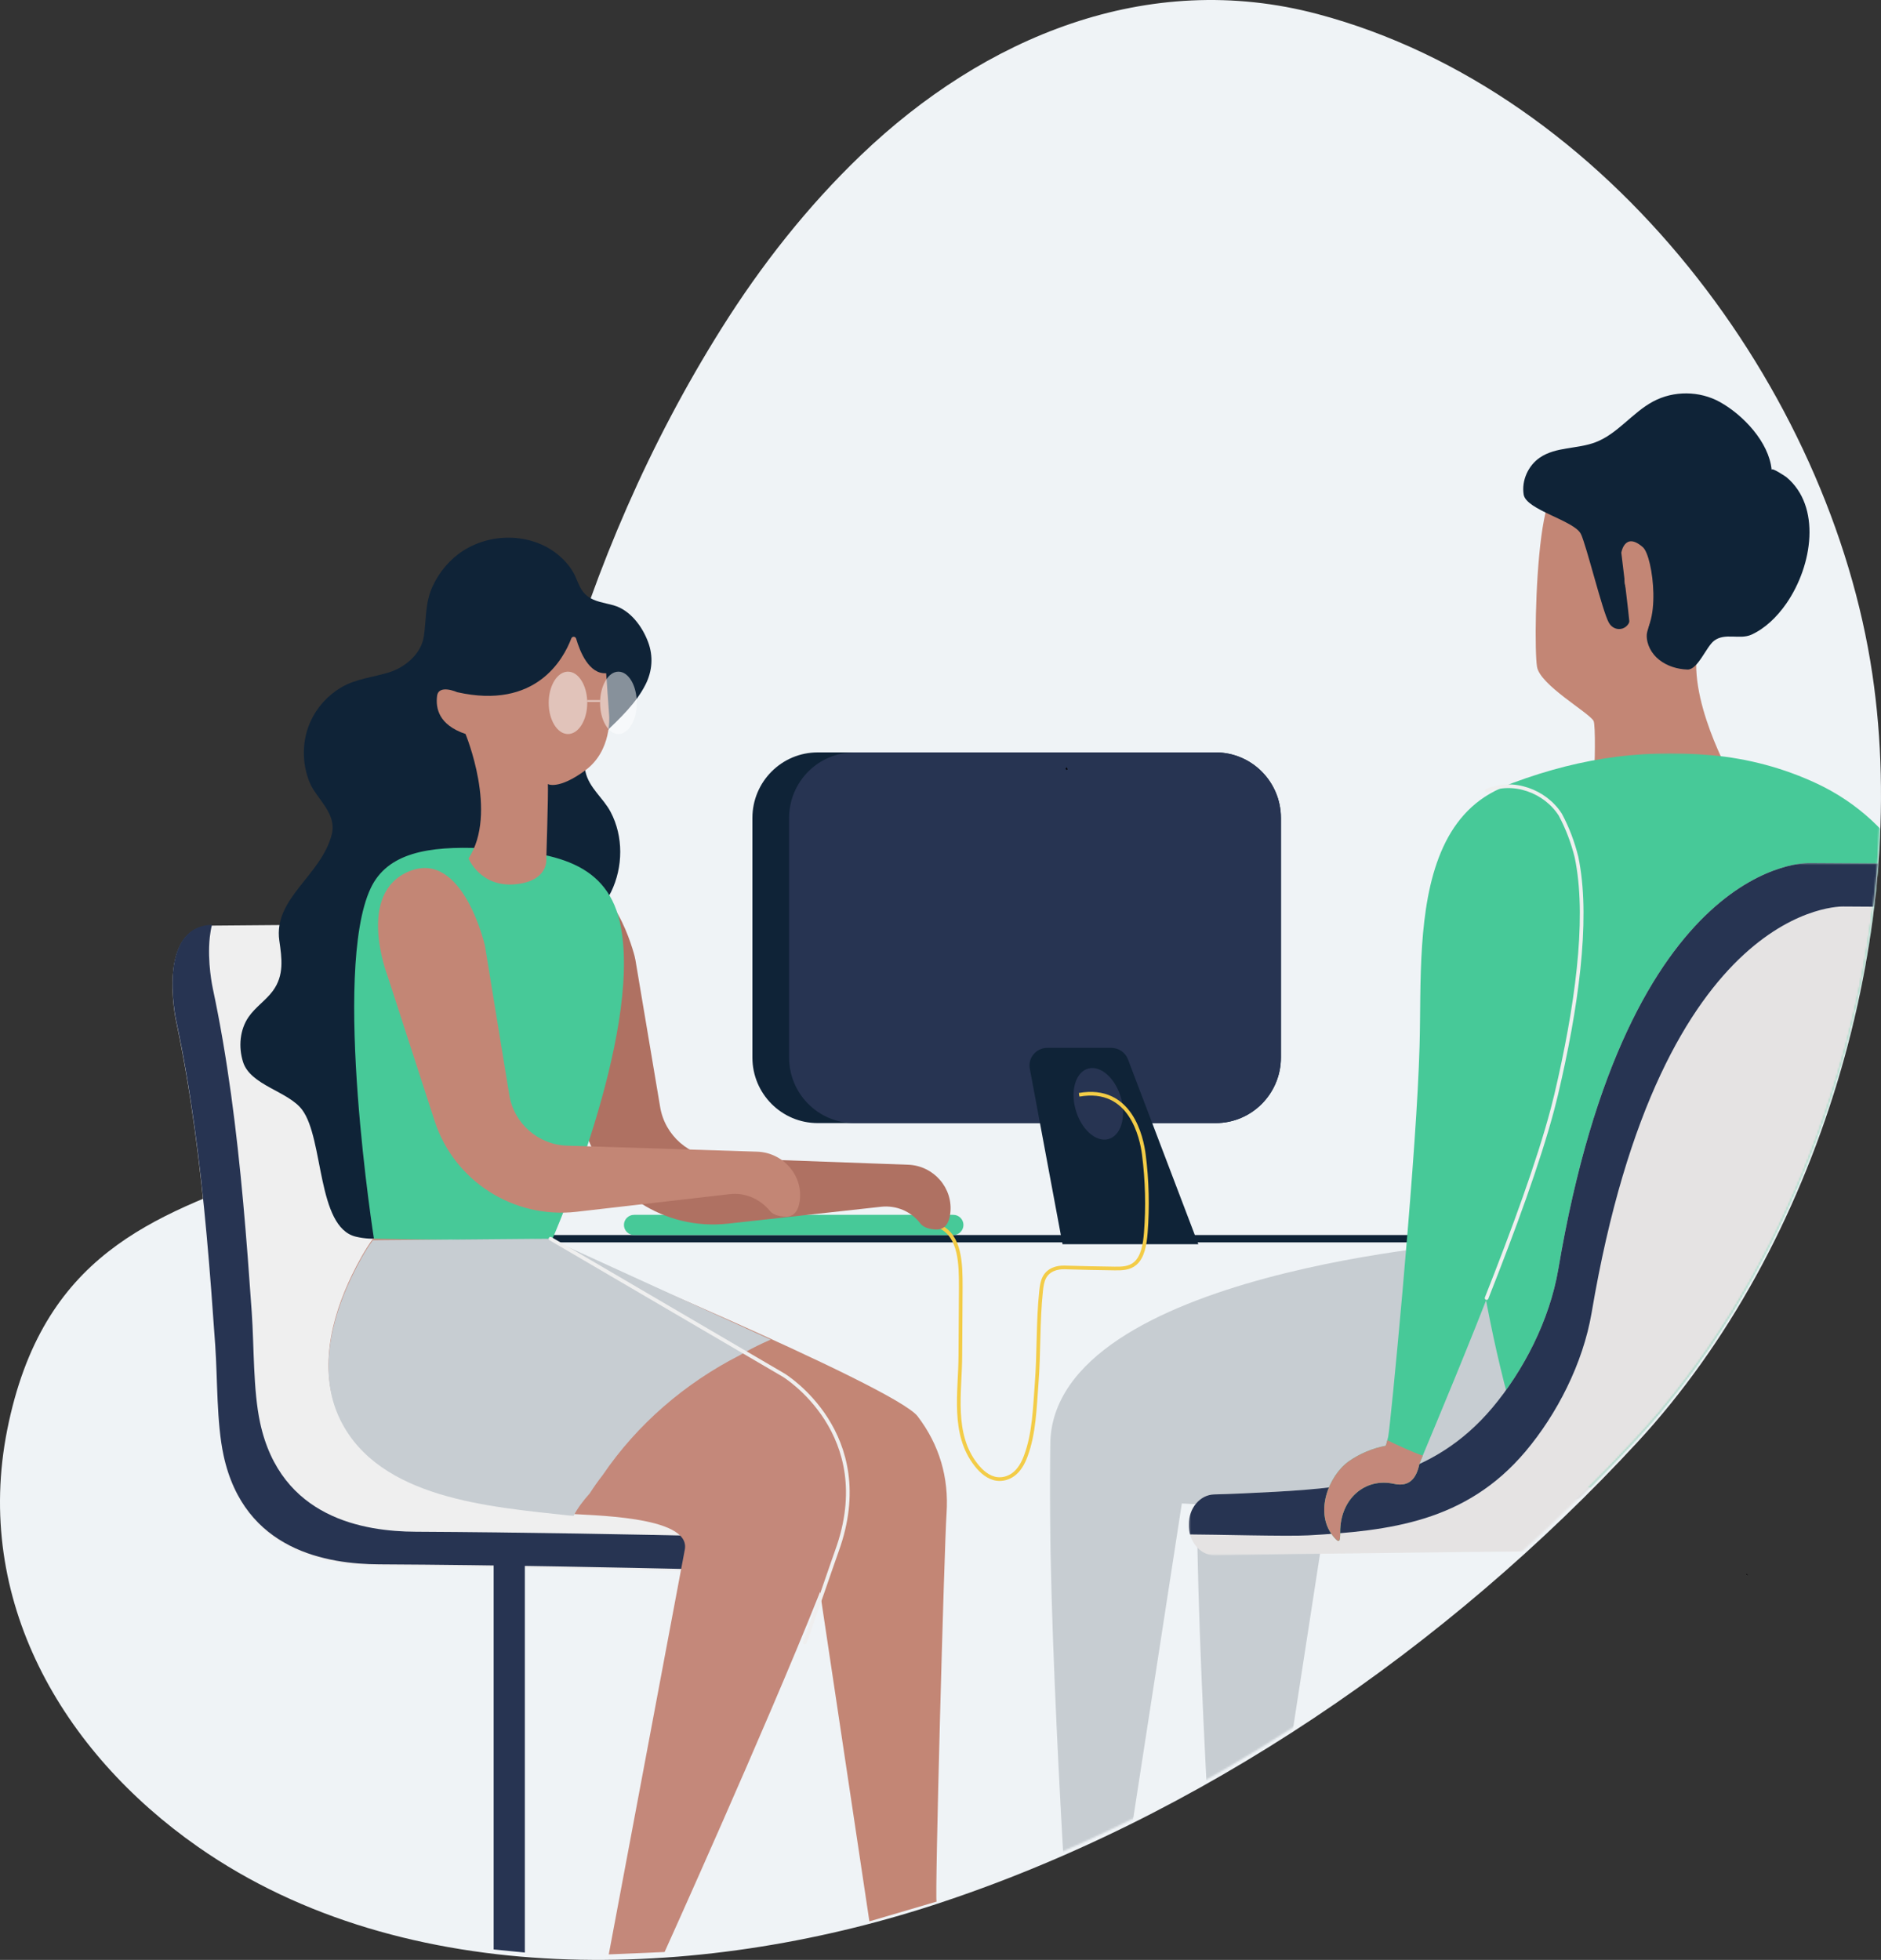 <svg xmlns="http://www.w3.org/2000/svg" xmlns:xlink="http://www.w3.org/1999/xlink" width="1025" height="1068" viewBox="0 0 1025 1068">
  <rect x="0" y="0" width="1025" height="1068" fill="#333333" stroke="none"/>
  <defs>
    <path id="header-image-a" d="M0.976,299.925 C90.797,250.088 173.081,184.175 241.087,110.493 C270.389,78.747 295.416,41.415 315.571,0.9 L0.976,0.9 L0.976,299.925 Z"/>
    <path id="header-image-c" d="M320.188,106.908 C324.68,102.041 329.072,97.043 333.362,91.921 L333.362,0.493 L0.053,0.493 L0.053,335.5 C45.91,316.01 90.429,292.085 132.817,264.701 C202.122,219.928 265.732,165.909 320.188,106.908 Z"/>
    <path id="header-image-e" d="M230.961,0.144 C236.508,131.366 187.035,277.451 98.871,372.973 C90.097,382.48 81.085,391.856 71.851,401.086 L0.042,401.086 L0.042,0.144 L230.961,0.144 Z"/>
    <path id="header-image-g" d="M375.598,0.394 C366.613,114.5 319.623,232.268 244.662,313.484 C224.194,335.661 202.432,357.134 179.56,377.677 L0.284,377.677 L0.284,0.394 L375.598,0.394 Z"/>
    <path id="header-image-i" d="M244.662,313.484 C227.718,331.843 360.319,394.172 341.706,411.438 L0.284,366.985 L0.284,0.394 L375.598,0.394 C366.613,114.501 319.623,232.268 244.662,313.484 Z"/>
  </defs>
  <g fill="none" fill-rule="evenodd">
    <path fill="#EFF3F6" d="M717.956,7.649 C625.242,-16.98 536.166,20.308 469.129,84.558 C439.982,112.492 414.788,144.554 393.319,178.711 C353.707,241.734 324.83,309.341 305.105,377.84 C286.364,442.919 303.198,540.455 242.072,590.109 C212.88,613.822 179.909,626.789 147.855,638.829 C83.572,662.97 22.974,683.367 3.928,779.161 C-14.444,871.57 33.541,954.429 107.926,1006.424 C221.382,1085.728 381.632,1079.337 508.091,1038.277 C653.293,991.131 789.137,897.421 892.232,785.923 C990.975,679.129 1041.278,509.148 1020.291,367.376 C997.421,212.9 876.7,49.819 717.956,7.649 Z"/>
    <path stroke="#0F2337" stroke-width="4" d="M137,675 L771,675"/>
    <path fill="#47C998" d="M519.495,673 L345.507,673 C342.467,673 340,670.538 340,667.501 C340,664.462 342.467,662 345.507,662 L519.495,662 C522.535,662 525,664.462 525,667.501 C525,670.538 522.535,673 519.495,673"/>
    <path fill="#0F2337" d="M662.414,612 L445.586,612 C425.932,612 410,596 410,576.264 L410,445.738 C410,426.002 425.932,410 445.586,410 L662.414,410 C682.066,410 698,426.002 698,445.738 L698,576.264 C698,596 682.066,612 662.414,612"/>
    <path fill="#273452" d="M662.436,612 L465.564,612 C445.922,612 430,596 430,576.264 L430,445.738 C430,426.002 445.922,410 465.564,410 L662.436,410 C682.076,410 698,426.002 698,445.738 L698,576.264 C698,596 682.076,612 662.436,612"/>
    <path fill="#0F2337" d="M653,678 L579.006,678 L561.163,582.311 C560.064,576.425 564.666,571 570.757,571 L605.495,571 C609.564,571 613.206,573.482 614.632,577.226 L653,678 Z"/>
    <path fill="#273452" d="M610.931,598.529 C613.834,609.171 610.622,619.128 603.756,620.77 C596.891,622.41 588.972,615.113 586.069,604.47 C583.166,593.827 586.377,583.87 593.242,582.231 C600.109,580.589 608.028,587.886 610.931,598.529"/>
    <path stroke="#F3CC47" stroke-width="2" d="M512,668.277 C523.42,673.559 523.546,688.834 523.544,701.472 C523.541,713.841 523.332,726.208 523.312,738.576 C523.28,758.607 518.524,781.287 531.959,798.329 C534.833,801.974 538.626,805.299 543.232,805.904 C546.309,806.308 549.504,805.412 552.028,803.61 C555.438,801.178 557.523,797.303 558.983,793.379 C563.609,780.939 563.866,767.013 564.89,753.918 C566.198,737.197 565.537,720.202 567.317,703.553 C567.59,700.98 567.939,698.33 569.075,696.146 C571.333,691.804 576.029,690.516 580.21,690.652 C589.264,690.95 598.281,691.109 607.362,691.238 C611.237,691.292 615.395,691.247 618.58,688.522 C622.769,684.939 623.886,677.994 624.375,671.737 C625.484,657.549 625.111,643.19 623.303,629.111 C622.134,620.003 616.277,591.604 588.027,596.58"/>
    <path fill="#EFEFEF" d="M94.429,528.724 C95.773,516.852 100.65,505.489 114.177,504.396 L161.971,504.004 C161.971,504.004 226.512,500.302 251.434,710.403 C254.537,736.493 263.907,762.221 274.981,780.992 C296.246,817.034 323.542,821.404 352.374,823.71 C360.441,824.355 368.254,824.846 373.985,825.043 C379.034,825.216 383.057,832.097 382.999,840.464 C382.998,840.622 382.998,840.779 382.996,840.937 C382.987,842.484 382.835,843.974 382.566,845.378 C381.374,851.613 377.831,856.093 373.676,855.999 C347.786,855.4 272.015,853.76 206.608,853.441 C178.661,853.305 133.039,846.195 121.819,793.908 C117.98,776.02 118.587,752.581 117.271,733.683 C115.883,713.723 114.423,693.774 112.62,673.904 C109.024,634.237 104.106,594.76 96.044,556.859 C96.044,556.859 92.875,542.452 94.429,528.724"/>
    <path fill="#273452" d="M141.729,775.24 C137.892,757.384 138.497,733.985 137.184,715.121 C135.793,695.196 134.334,675.282 132.531,655.446 C128.935,615.849 124.016,576.441 115.955,538.606 C115.955,538.606 112.785,524.223 114.34,510.52 C114.59,508.309 114.964,506.113 115.496,504 L114.177,504.011 C100.651,505.101 95.774,516.443 94.43,528.296 C92.873,541.999 96.045,556.382 96.045,556.382 C104.105,594.217 109.023,633.623 112.621,673.222 C114.424,693.058 115.883,712.972 117.272,732.895 C118.587,751.76 117.98,775.16 121.819,793.016 C133.038,845.21 178.662,852.31 206.606,852.446 C272.013,852.762 347.786,854.4 373.676,854.999 C377.831,855.093 381.372,850.62 382.566,844.397 C382.834,842.995 382.985,841.508 382.996,839.963 C382.996,839.806 382.998,839.649 383,839.491 C383.005,838.635 382.959,837.8 382.882,836.981 C350.563,836.268 284.476,834.95 226.518,834.67 C198.572,834.534 152.95,827.436 141.729,775.24"/>
    <path fill="#C38675" d="M473.752,1047 L442.349,837.502 L382.804,825.103 C307.545,825.93 259,678.025 259,678.025 L301.555,678 C301.555,678 487.658,755.549 500.033,771.77 C511.901,787.322 517.127,805.152 515.798,824.714 C514.539,843.214 509.258,1036.226 510.373,1036.226 L473.752,1047 Z"/>
    <path fill="#0F2337" d="M252.806,531.885 C268.023,526.062 283.175,520.015 297.887,512.991 C311.641,506.428 325.98,500.463 333.009,486.007 C339.573,472.485 339.795,455.854 332.752,442.468 C328.679,434.728 320.988,429.372 319.031,420.518 C316.744,410.189 322.99,405.519 329.756,399.134 C337.811,391.532 346.71,383.048 351.757,373.031 C355.482,365.638 356.066,357.589 353.154,349.821 C349.974,341.334 343.454,332.454 334.383,329.864 C329.53,328.477 324.054,327.968 319.95,324.749 C316.375,321.941 315.236,317.874 313.436,313.955 C311.558,309.868 308.673,306.334 305.311,303.326 C290.965,290.487 268.272,289.854 252.354,300.128 C245.08,304.824 239.297,311.722 235.696,319.595 C231.599,328.558 232.359,337.212 230.979,346.664 C229.562,356.37 220.727,363.726 211.774,366.455 C203.058,369.112 193.737,369.928 185.777,374.673 C178.615,378.943 172.737,385.406 169.262,393.015 C164.458,403.532 164.366,415.982 168.85,426.625 C172.527,435.361 183.747,443.223 180.76,454.791 C174.966,477.217 148.914,489.489 152.21,512.583 C153.593,522.271 154.924,531.455 148.701,539.927 C144.864,545.15 139.169,548.8 135.485,554.135 C130.65,561.137 129.883,570.501 132.422,578.631 C136.44,591.495 157.032,594.596 164.623,604.718 C176.549,620.622 172.556,668.722 193.875,673.883 C232.129,683.141 273.618,632.741 296.964,600.947 C307.014,587.263 314.386,570.9 314.114,553.901 C313.841,536.903 304.682,519.452 289.162,512.644 C260.312,527.237 248.193,533.651 252.806,531.885 Z"/>
    <path fill="#AF7162" d="M293.148,537.974 C293.148,537.974 275.781,493.461 304.844,481.719 C331.272,471.043 343.758,513.269 345.807,521.015 C345.996,521.731 346.149,522.448 346.273,523.177 L359.745,603.31 C362.344,618.783 375.595,630.361 391.353,630.932 L494.896,634.688 C508.796,635.192 519.615,647.517 517.801,661.394 C517.132,666.519 514.927,670.267 509.811,669.985 C505.328,669.736 502.771,668.372 501.397,666.567 C496.401,660 488.238,656.702 480.067,657.603 L396.548,666.804 C362.341,670.572 329.983,649.801 319.236,617.177 L293.148,537.974 Z"/>
    <path fill="#47C998" d="M203.911,676 C203.911,676 180.677,529.096 202.017,483.962 C211.079,464.794 233.261,460.884 262.827,462.246 C302.144,464.056 331.7,469.673 338.34,505.162 C349.47,564.665 300.984,675.219 300.998,675.174 L203.911,676 Z"/>
    <path fill="#C38675" d="M211.035,531.358 C211.035,531.358 193.826,486.707 223.037,474.768 C252.248,462.829 264.241,515.268 264.241,515.268 L277.528,596.7 C280.064,612.237 293.302,623.81 309.054,624.306 L412.546,627.575 C426.655,628.019 437.655,640.388 435.794,654.316 C435.107,659.469 432.88,663.249 427.752,662.987 C423.43,662.769 420.898,661.505 419.492,659.802 C414.147,653.326 406.046,649.758 397.682,650.72 L314.146,660.333 C279.813,664.283 247.453,643.563 236.828,610.829 L211.035,531.358 Z"/>
    <path fill="#C4887A" d="M331.73,1065 C331.73,1065 373.063,844.961 373.172,844.381 C376.685,825.653 319.43,825.896 309.784,824.826 C267.765,820.165 206.721,815.967 185.42,772.758 C173.152,747.874 180.252,718.571 191.774,694.82 C195.087,687.992 198.793,681.162 203.261,675 L300.234,676.575 L427.044,748.538 C427.044,748.538 479.262,779.936 456.054,843.56 C453.28,851.17 449.816,860.127 445.869,870 C416.816,942.677 362.154,1063.699 362.154,1063.699 L331.73,1065 Z"/>
    <path fill="#C7CDD2" d="M328.469,803.741 C347.186,776.17 373.32,753.672 403.095,738.514 C412.251,733.139 420,729.997 420,729.997 L299.626,675 C299.734,675.002 203.138,675.825 203.138,675.825 C198.695,681.993 195.007,688.823 191.709,695.66 C180.246,719.42 173.179,748.737 185.392,773.638 C206.578,816.869 267.323,821.078 309.127,825.74 C309.95,825.832 311.132,825.914 312.586,826 C314.813,821.635 317.997,817.564 321.371,813.763 C323.58,810.324 325.949,806.974 328.469,803.741 Z"/>
    <path fill="#C38675" d="M297.698,467.811 C297.436,475.893 298.95,430.033 298.513,427.262 C298.513,427.262 304.221,430.572 318.898,419.815 C333.576,409.058 331.946,390.025 331.946,390.025 L330.315,366.855 C320.961,367.448 316.008,355.067 313.954,348.011 C313.574,346.712 311.789,346.649 311.309,347.916 C307.009,359.266 291.953,386.809 249.177,377.198 C249.177,377.198 238.985,372.648 238.171,379.268 C237.355,385.888 238.985,394.991 253.663,399.956 C253.663,399.956 271.604,442.985 255.294,467.811 C255.294,467.811 261.817,483.534 280.572,481.878 C299.327,480.224 297.698,467.811 297.698,467.811"/>
    <path fill="#FFF" fill-opacity=".5" d="M337 400C331.477 400 327 392.389 327 383 327 373.611 331.477 366 337 366 342.523 366 347 373.611 347 383 347 392.389 342.523 400 337 400zM309.501 400C303.702 400 299 392.389 299 383 299 373.611 303.702 366 309.501 366 315.298 366 320 373.611 320 383 320 392.389 315.298 400 309.501 400z"/>
    <path stroke="#FFF" d="M320,382 L327,382" opacity=".5"/>
    <path stroke="#EFEFEF" stroke-linecap="round" stroke-linejoin="round" stroke-width="2" d="M300,675 L426.994,749.328 C426.994,749.328 479.287,780.979 456.046,845.119 C453.893,851.059 441.402,887.631 438.519,895"/>
    <path fill="#FFF" d="M581.21,419.04 C581.142,419.1 581.068,419.152 581,419.206 C581.068,419.132 581.136,419.066 581.198,419 C581.204,419.014 581.21,419.026 581.21,419.04"/>
    <path stroke="#020202" d="M581.21,419.04 C581.142,419.1 581.068,419.152 581,419.206 C581.068,419.132 581.136,419.066 581.198,419 C581.204,419.014 581.21,419.026 581.21,419.04 Z"/>
    <path fill="#E5E5E5" d="M935.224,592.042 C935.152,592.106 935.072,592.162 935,592.218 C935.072,592.142 935.144,592.07 935.21,592 C935.216,592.014 935.224,592.028 935.224,592.042"/>
    <path fill="#FFF" d="M747,847.002 L747,847 L747,847.002 Z"/>
    <polyline stroke="#020202" points="747 847.002 747 847 747 847.002"/>
    <path fill="#FFF" d="M952,858.132 C952.018,858.088 952.038,858.046 952.056,858 L952.054,858.002 C952.036,858.046 952.018,858.09 952,858.132"/>
    <path stroke="#020202" d="M952,858.132 C952.018,858.088 952.038,858.046 952.056,858 L952.054,858.002 C952.036,858.046 952.018,858.09 952,858.132 Z"/>
    <path fill="#6DD1CA" d="M850,612 C849.088,614.239 848.092,616.582 847,619 L848.044,612.469 C848.258,612.421 848.473,612.373 848.691,612.326 C849.136,612.22 849.568,612.114 850,612"/>
    <g transform="translate(572 214)">
      <path fill="#C38675" d="M353.689,136.768 C353.689,136.768 391.784,112.758 378.599,109.494 C375.61,108.755 369.128,102.527 366.406,100.969 C366.629,99.851 366.856,98.752 367.078,97.596 C367.078,97.596 360.275,54.097 326.992,77.589 C319.059,83.191 313.056,92.312 303.718,95.768 C299.508,97.327 291.094,81.619 289.632,76.815 C266.297,0.262 263.005,133.574 265.552,149.335 C267.155,159.252 293.522,174.064 296.348,178.796 C297.564,180.831 297.006,204.965 296.645,207.315 C294.848,219.017 298.895,208.32 298.895,208.32 C308.015,217.911 323.69,216.599 323.69,216.599 C348.268,216.474 371.711,210.168 371.711,210.168 C371.711,210.168 346.16,165.081 353.689,136.768"/>
      <path fill="#0F2337" d="M401.459,114.813 C396.193,122.416 389.64,128.548 382.429,131.833 C376.099,134.724 367.962,130.613 362.029,135.174 C357.698,138.499 353.181,151.04 347.545,150.852 C342.037,150.675 336.41,148.965 332.041,145.482 C327.978,142.254 325.147,137.165 325.359,131.935 C325.506,127.702 331.505,120.296 320.277,112.015 C319.444,111.386 318.527,110.776 317.491,110.156 C310.383,105.876 314.631,98.14 313.372,92.132 C312.076,93.164 316.205,118.582 316.416,120.898 C317.172,129.13 308.144,131.437 304.71,125.334 C301.151,119.009 292.538,83.26 289.437,76.943 C285.855,69.639 259.633,63.922 258.282,55.51 C257.052,47.849 260.754,39.69 267.094,35.364 C275.841,29.382 287.558,30.762 297.434,26.998 C309.457,22.435 317.51,10.822 328.867,4.759 C340.028,-1.203 354.134,-1.072 365.195,5.06 C377.774,12.025 391.982,26.895 393.408,42.038 C393.408,40.479 401.246,45.849 401.479,46.028 C420.425,61.817 415.87,93.933 401.459,114.813"/>
      <path fill="#C38675" d="M319.989,134.214 C333.875,129.52 328.929,89.199 323.255,84.207 C313.315,75.462 311.489,87.197 311.489,87.197 C311.489,87.197 315.715,121.777 316.017,126.091 L319.989,134.214 Z"/>
      <g transform="translate(79.1 458.85)">
        <mask id="header-image-b" fill="#fff">
          <use xlink:href="#header-image-a"/>
        </mask>
        <path fill="#C7CDD2" d="M333.927,93.927 C261.713,156.818 160.001,147.571 72.931,143.25 L33.965,395.762 L11.867,392.095 C11.867,392.095 -0.955,203.913 1.226,110.327 C3.41,16.741 234.33,0.9 234.33,0.9 C234.33,0.9 327.663,30.066 334.286,86.211 L333.927,93.927 Z" mask="url(#header-image-b)"/>
      </g>
      <g transform="translate(0 462.435)">
        <mask id="header-image-d" fill="#fff">
          <use xlink:href="#header-image-c"/>
        </mask>
        <path fill="#C7CDD2" d="M333.004,93.519 C260.789,156.41 159.079,147.164 72.009,142.842 L33.042,395.355 L10.944,391.688 C10.944,391.688 -1.878,203.505 0.303,109.92 C2.487,16.334 233.407,0.493 233.407,0.493 C233.407,0.493 326.741,29.659 333.362,85.803 L333.004,93.519 Z" mask="url(#header-image-d)"/>
      </g>
      <g transform="translate(221.317 196.37)">
        <mask id="header-image-f" fill="#fff">
          <use xlink:href="#header-image-e"/>
        </mask>
        <path fill="#47C998" d="M196.748,16.618 C178.554,8.086 159.111,2.963 139.328,1.171 C98.606,-2.518 62.09,3.811 24.381,18.826 C16.448,54.023 2.159,89.787 0.516,126.197 C0.482,126.968 0.328,127.652 0.09,128.262 C-0.469,157.151 3.524,253.094 26.342,343.242 C54.321,453.78 153.323,370.877 126.036,376.448 C55.935,390.756 254.931,235.932 263.939,166.884 C265.158,157.544 265.984,147.096 266.239,136.068 C267.466,83.266 241.399,37.562 196.748,16.618" mask="url(#header-image-f)"/>
      </g>
      <g transform="translate(75.526 255.859)">
        <mask id="header-image-h" fill="#fff">
          <use xlink:href="#header-image-g"/>
        </mask>
        <path fill="#E5E3E3" d="M441.957,26.931 C439.894,14.202 432.424,2.019 411.715,0.841 L338.543,0.399 C338.543,0.399 239.733,-3.598 201.658,221.638 C196.916,249.608 182.581,277.187 165.635,297.305 C133.094,335.936 91.303,340.611 47.167,343.068 C34.815,343.757 22.852,344.28 14.081,344.49 C6.35,344.672 0.195,352.046 0.285,361.019 C0.286,361.187 0.288,361.356 0.29,361.524 C0.306,363.184 0.538,364.781 0.951,366.287 C2.778,372.972 8.203,377.778 14.564,377.676 C54.201,377.046 170.204,375.32 270.339,375.008 C313.123,374.876 382.968,367.273 400.125,311.219 C405.993,292.044 405.056,266.915 407.062,246.656 C409.182,225.259 411.409,203.872 414.16,182.569 C419.652,140.045 427.167,97.723 439.494,57.095 C439.494,57.095 444.342,41.649 441.957,26.931" mask="url(#header-image-h)"/>
      </g>
      <g transform="translate(75.526 255.859)">
        <mask id="header-image-j" fill="#fff">
          <use xlink:href="#header-image-i"/>
        </mask>
        <path fill="#273452" d="M338.544,0.399 C338.544,0.399 239.732,-3.598 201.657,221.638 C196.916,249.608 182.582,277.188 165.636,297.305 C133.093,335.937 91.304,340.611 47.166,343.068 C34.814,343.757 22.853,344.28 14.082,344.49 C6.35,344.673 0.194,352.046 0.285,361.019 C0.287,361.188 0.287,361.356 0.289,361.525 C0.307,363.184 0.539,364.781 0.95,366.287 C14.037,366.305 53.941,367.425 65.317,366.791 C109.455,364.331 151.244,359.659 183.787,321.027 C200.733,300.908 215.067,273.329 219.809,245.358 C257.883,20.122 357.108,24.121 357.108,24.121 L429.865,24.564 C434.545,24.829 438.538,25.663 441.958,26.932 C439.895,14.202 432.423,2.019 411.714,0.842 L338.544,0.399" mask="url(#header-image-j)"/>
      </g>
      <path fill="#47C998" d="M268.212,385.588 C269.065,385.488 269.907,385.36 270.74,385.206 C269.907,385.369 269.065,385.497 268.212,385.588 M287.881,256.144 C287.695,255.079 287.493,254.04 287.28,253.02 C285.262,244.947 282.382,237.258 278.476,229.97 C270.248,216.997 259.577,209.361 245.471,215.656 C213.788,229.805 205.348,265.382 202.913,301.334 C201.646,320.111 202.025,338.997 201.581,354.967 L201.581,355.005 C201.553,355.797 201.524,356.589 201.506,357.39 C201.497,357.417 201.497,357.437 201.497,357.455 C201.478,358.247 201.451,359.048 201.422,359.851 C201.422,359.878 201.413,359.914 201.413,359.941 C201.386,360.744 201.358,361.545 201.329,362.357 L201.329,362.429 C201.265,364.087 201.2,365.754 201.136,367.449 C198.637,428.509 185.651,563.609 184.465,568.875 C184.447,568.922 184.439,568.976 184.43,569.022 C183.783,571.883 183.218,573.813 183.059,573.842 C175.932,575.19 168.88,578.178 163.084,582.241 C152.164,589.886 143.538,610.767 155.116,623.903 C157.838,627.002 158.328,626.101 158.301,620.962 C158.217,602.732 171.86,591.078 187.576,594.567 C196.435,596.553 199.924,590.906 201.404,584 C202.051,580.92 257.328,454.174 274.238,390.316 L274.247,390.29 C274.247,390.29 276.154,382.692 276.172,382.627 C287.362,335.124 293.767,288.706 287.881,256.144"/>
      <path fill="#C4887A" d="M184.012,570.781 C183.551,572.642 183.183,573.819 183.059,573.841 C175.932,575.189 168.88,578.178 163.085,582.242 C152.163,589.884 143.536,610.766 155.116,623.904 C157.837,627.001 158.328,626.099 158.3,620.962 C158.216,602.73 171.86,591.078 187.576,594.568 C196.434,596.554 199.923,590.906 201.403,584 C201.471,583.677 202.141,581.992 203.298,579.178 C199.229,578.044 186.532,572.163 184.012,570.781"/>
      <path stroke="#EFEFEF" stroke-linecap="round" stroke-linejoin="round" stroke-width="2" d="M238.08,493.362 C252.822,456.007 266.376,419.202 274.024,390.317 L274.033,390.289 C274.033,390.289 275.941,382.691 275.959,382.626 C287.149,335.125 293.554,288.706 287.667,256.145 C287.483,255.079 287.277,254.039 287.065,253.019 C285.048,244.948 282.17,237.257 278.263,229.969 C270.035,216.996 252.299,210.583 238.193,216.878"/>
    </g>
    <polygon fill="#273452" points="286 1064 269 1062.303 269 847 286 847"/>
  </g>
</svg>
